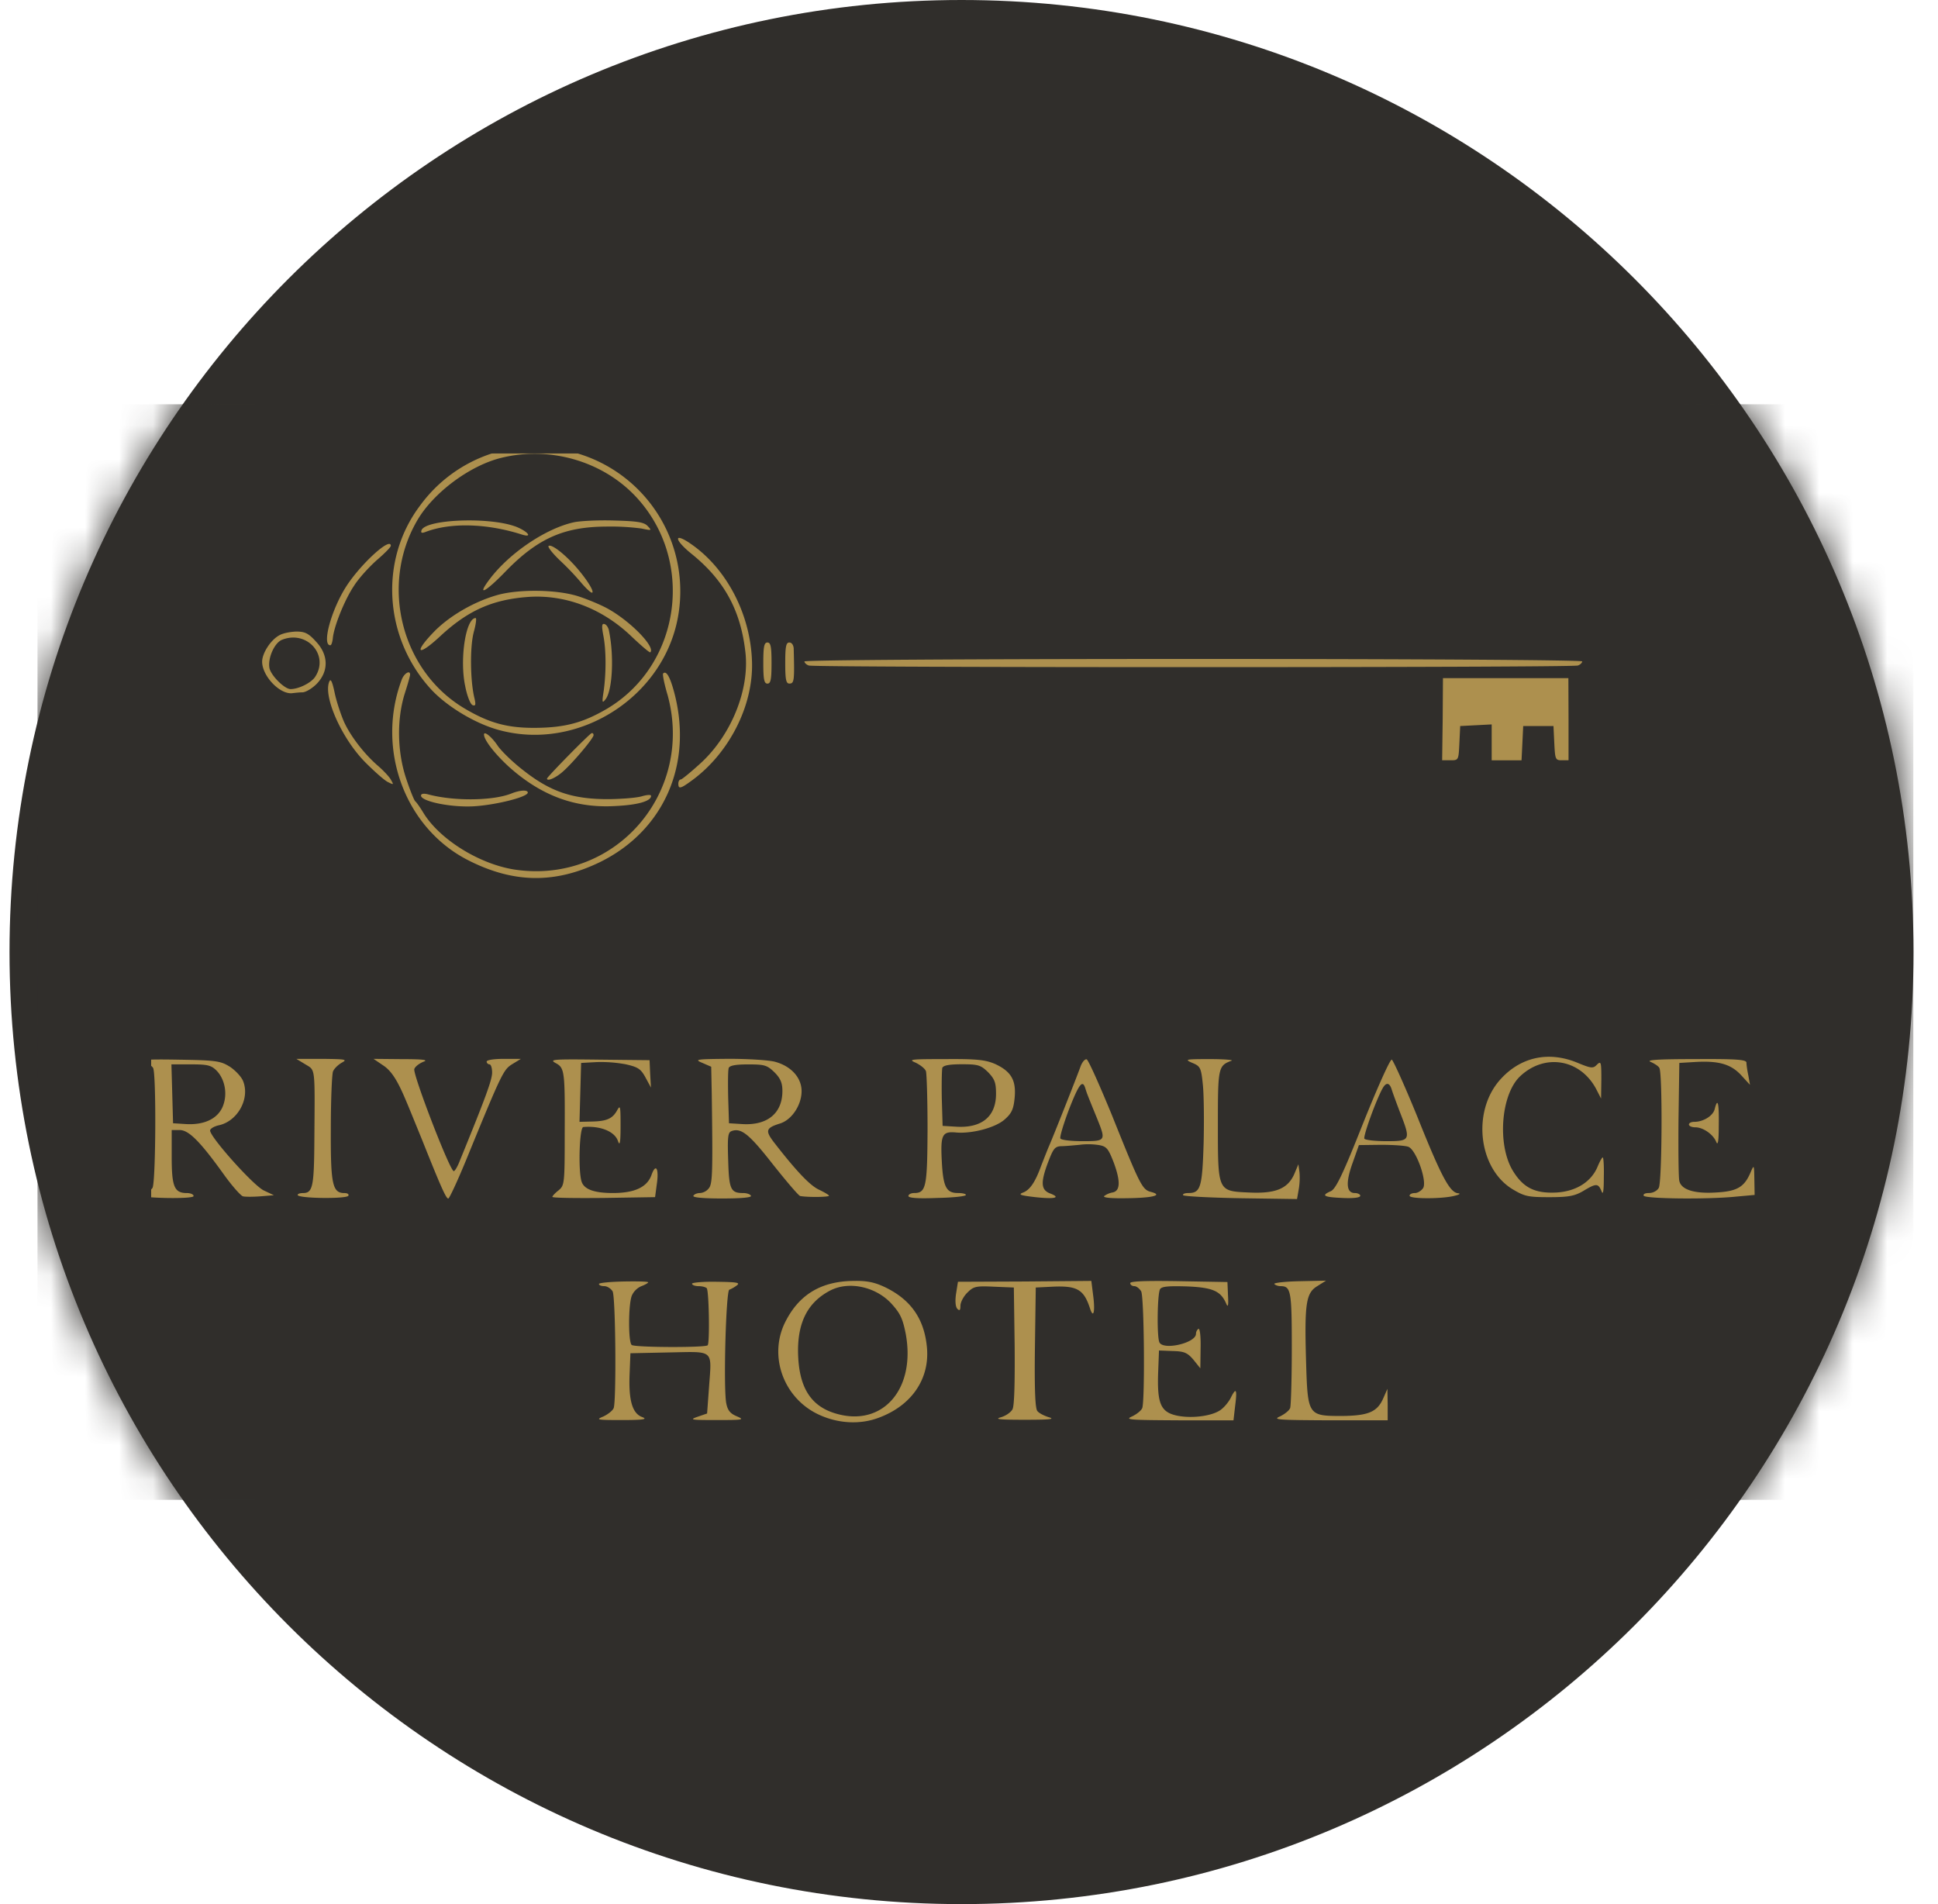 <svg xmlns="http://www.w3.org/2000/svg" width="57" height="56" fill="none" viewBox="0 0 57 56"><g clip-path="url(#a)"><path fill="#302e2b" d="M56.28 28c0-15.464-12.537-28-28-28-15.465 0-28 12.536-28 28s12.535 28 28 28c15.463 0 28-12.536 28-28"/><mask id="b" width="57" height="56" x="0" y="0" maskUnits="userSpaceOnUse" style="mask-type:alpha"><circle cx="28.279" cy="28" r="28" fill="#d9d9d9"/></mask><g mask="url(#b)"><path fill="#ad904e" d="M4.446 13.336h48.671v29.226H4.446z"/><path fill="#302e2b" d="M1.103 28v16.11h55.176V11.89H1.103zm15.9-14.66a4.23 4.23 0 0 1 2.956 4.695c-.37 2.441-2.948 4.1-5.324 3.424-.676-.193-1.466-.669-1.933-1.16-1.41-1.514-1.563-3.818-.347-5.43a4.23 4.23 0 0 1 2.103-1.53c.644-.217 1.828-.217 2.545 0m3.27 2.625c1.088.725 1.805 2.095 1.845 3.504.04 1.29-.676 2.69-1.772 3.488-.33.242-.395.258-.395.089 0-.065.033-.121.073-.121.032 0 .298-.218.588-.483.894-.822 1.434-2.151 1.313-3.247-.137-1.24-.62-2.126-1.587-2.907-.491-.395-.54-.637-.064-.323m-8.78.089c0 .04-.185.226-.41.419-.218.193-.532.532-.677.765-.274.41-.596 1.208-.62 1.555-.016.104-.04.185-.072.185-.258 0 .032-1.055.475-1.74.435-.668 1.305-1.458 1.305-1.184m-2.206 2.811c.37.387.386.862.04 1.233-.129.137-.322.257-.427.265-.097 0-.242.017-.306.025-.37.04-.886-.508-.886-.927 0-.25.25-.636.5-.773.104-.064.321-.105.499-.113.257 0 .362.049.58.29m13.403.637c0 .483-.024.604-.12.604-.097 0-.122-.121-.122-.605 0-.483.025-.604.121-.604.097 0 .121.121.121.605m.652-.427c.025.942.017 1.03-.128 1.03-.097 0-.121-.12-.121-.604 0-.483.024-.604.12-.604.073 0 .121.073.13.178m23.19.378c0 .04-.056.097-.128.121-.161.064-22.457.064-22.619 0-.072-.024-.128-.08-.128-.12 0-.041 4.776-.073 11.438-.073 6.661 0 11.438.032 11.438.072m-34.474.387c0 .04-.073.298-.162.572-.233.757-.217 1.707.049 2.497.112.338.233.636.266.66.032.024.136.17.233.33.483.798 1.684 1.539 2.739 1.684 2.924.403 5.236-2.28 4.446-5.147-.097-.322-.153-.612-.129-.628.089-.089.194.08.314.515.58 2.119-.273 4.092-2.158 5.026-1.321.645-2.546.637-3.89-.048-1.87-.95-2.723-3.286-1.95-5.324.072-.177.241-.274.241-.137m-1.942 1.393c.194.427.613.967 1.023 1.313.153.137.322.314.363.403.08.137.072.137-.105.048-.105-.056-.387-.306-.636-.555-.701-.693-1.265-1.95-1.08-2.393.04-.104.089-.008.161.339.057.265.186.644.274.845m36.014-.08v1.208h-.202c-.185 0-.193-.032-.217-.507l-.024-.5H44.8l-.024.5-.025.507h-.878v-1.055l-.459.024-.467.024-.024.5c-.024.507-.024.507-.266.507h-.241l.016-1.208.008-1.208h3.689zm-31.495.781c.105.153.435.475.725.7.822.653 1.474.879 2.578.87.378-.007.805-.04.95-.088.145-.04.258-.048.258-.008 0 .153-.379.266-1.04.298-1.191.073-2.198-.306-3.149-1.16-.41-.378-.725-.781-.725-.942 0-.113.226.064.403.33m2.82-.314c0 .097-.629.838-.91 1.08-.21.185-.46.29-.46.2 0-.048 1.257-1.328 1.313-1.336.032-.009.056.016.056.056m-1.934 1.691c0 .13-.934.363-1.579.403-.684.04-1.562-.145-1.562-.314 0-.056.08-.072.225-.032.765.201 1.901.185 2.44-.032.242-.097.476-.113.476-.024m30.867 7.943c.41.169.467.177.58.056.12-.113.128-.072.128.435l-.008.564-.145-.282c-.467-.878-1.506-1.055-2.23-.379-.573.532-.685 2.022-.218 2.787.306.5.652.669 1.28.637.58-.033 1.023-.314 1.209-.757.064-.154.129-.274.153-.274s.04.266.032.58c0 .435-.024.54-.072.402-.097-.225-.154-.225-.54.008-.25.145-.427.178-.999.178-.628 0-.725-.025-1.087-.242-.983-.612-1.176-2.247-.379-3.182.596-.692 1.434-.886 2.296-.531m-39.639.112c.161.105.339.29.395.42.217.523-.161 1.2-.725 1.312-.129.032-.242.097-.242.153.008.202 1.29 1.636 1.587 1.764l.29.137-.394.032c-.218.017-.452.017-.516 0-.064-.016-.322-.306-.564-.644-.693-.966-1.03-1.305-1.297-1.305H5.05v.798c0 .878.08 1.055.45 1.055.106 0 .194.04.194.088 0 .097-1.57.065-1.667-.032-.024-.032.048-.056.16-.056a.35.35 0 0 0 .299-.153c.097-.186.113-3.375.016-3.528-.032-.057-.153-.137-.258-.177-.153-.065.113-.081 1.007-.065 1.096.016 1.24.04 1.498.201m3.303-.112c-.113.064-.226.177-.258.258-.032.088-.064.845-.064 1.683-.008 1.643.048 1.893.402 1.893.097 0 .137.04.113.08-.064.097-1.49.08-1.49-.024 0-.032.064-.056.153-.056.29 0 .33-.177.338-1.579.016-2.167.033-2.022-.265-2.207l-.266-.161h.765c.685.008.749.016.572.113m2.392-.024c-.113.048-.233.136-.258.209-.056.137 1.047 3.004 1.16 3.004.033 0 .113-.136.178-.306.773-1.892.95-2.384.95-2.593 0-.13-.032-.242-.08-.242-.04 0-.081-.04-.081-.08 0-.049.217-.081.507-.081h.5l-.25.153c-.258.161-.298.226-1.32 2.723-.275.676-.533 1.232-.565 1.232-.064 0-.201-.298-.773-1.732-.201-.491-.403-.99-.46-1.12-.257-.62-.442-.91-.692-1.07l-.274-.186.838.008c.644 0 .79.024.62.08m6.678.354.024.403-.161-.298c-.137-.25-.218-.306-.58-.387a4 4 0 0 0-.87-.064l-.443.024-.024.862-.024.87.346-.008c.451-.008.62-.081.757-.323.097-.177.105-.137.105.451 0 .516-.024.605-.08.435-.105-.282-.532-.443-1.016-.402-.112.008-.153 1.24-.056 1.586.064.242.362.355.926.355.637 0 1.007-.17 1.136-.532s.226-.185.153.29l-.048.363-1.507.024c-.837.008-1.514 0-1.514-.032 0-.025.08-.113.185-.194.17-.145.178-.193.178-1.659.008-1.86 0-1.941-.274-2.086-.186-.105-.057-.113 1.28-.097l1.49.016zm3.68-.354c.468.128.774.467.774.861 0 .403-.282.838-.628.95-.42.13-.443.21-.202.533.66.853 1.064 1.28 1.33 1.41.169.08.306.16.306.184 0 .04-.613.049-.846.008-.04 0-.403-.427-.806-.934-.7-.894-.934-1.08-1.216-.975-.105.04-.12.178-.097.854.024.862.073.967.443.967.097 0 .202.032.226.08.032.049-.266.08-.846.08s-.878-.031-.846-.08c.025-.048.113-.08.194-.08a.36.36 0 0 0 .258-.137c.112-.129.12-.467.088-2.787l-.016-.79-.258-.112c-.25-.105-.193-.113.782-.121.58 0 1.192.04 1.36.089m6.469.064c.467.218.62.475.572.99-.032.339-.089.46-.29.637-.266.242-.959.427-1.426.387-.419-.04-.467.064-.427.846.04.757.13.934.475.934.13 0 .234.024.234.056 0 .04-.378.08-.846.089-.572.024-.845 0-.845-.057 0-.048.08-.088.169-.088.354 0 .386-.185.394-1.869 0-.87-.024-1.643-.048-1.716-.032-.08-.17-.185-.306-.25-.226-.096-.137-.104.878-.104.934-.008 1.184.024 1.466.145m3.447 1.539c.814 2.03.878 2.158 1.136 2.223.37.096.049.177-.725.185-.45.008-.7-.016-.652-.065a.6.6 0 0 1 .241-.104c.234-.04.242-.33.04-.878-.16-.411-.209-.476-.434-.516a2 2 0 0 0-.572-.008c-.177.016-.419.04-.54.04-.185.008-.233.073-.378.451-.234.613-.218.83.04.935.346.129.161.177-.427.113-.419-.049-.508-.073-.37-.13.209-.072.37-.305.547-.797.08-.201.185-.475.242-.604.113-.258.781-1.941.918-2.32.048-.128.129-.217.177-.201.049.016.387.773.757 1.676m3.504-1.636c-.394.145-.402.202-.402 1.877 0 1.965-.008 1.958.902 1.998.781.04 1.143-.105 1.337-.524l.129-.306.032.234a2 2 0 0 1-.024.515l-.048.274-1.66-.024c-.902-.016-1.667-.056-1.691-.089-.016-.04.056-.064.16-.064.355 0 .404-.17.444-1.466.016-.669.008-1.45-.024-1.732-.049-.483-.073-.532-.306-.628-.242-.105-.21-.113.507-.113.419 0 .709.024.644.048m5.486 1.7c.7 1.748.942 2.183 1.184 2.199.072.008.032.04-.105.072-.362.097-1.329.097-1.329 0 0-.048.073-.08.161-.08.08 0 .194-.073.242-.153.113-.218-.218-1.136-.443-1.208-.089-.033-.451-.057-.806-.057l-.644.008-.185.524c-.21.58-.186.886.064.886.089 0 .161.04.161.08 0 .057-.201.08-.523.065-.564-.024-.637-.073-.339-.201.145-.073.347-.484.943-1.99.419-1.047.797-1.893.846-1.877.04.016.394.797.773 1.732m9.658-1.643c0 .056.024.233.056.378l.048.274-.273-.298c-.307-.322-.67-.419-1.402-.37l-.403.024-.024 1.651c-.008.91 0 1.732.024 1.82.056.258.443.379 1.08.339.612-.033.83-.153 1.014-.588.105-.242.105-.234.113.21l.008.45-.54.049c-.861.088-2.666.064-2.722-.025-.024-.048.04-.08.153-.08.12 0 .242-.065.29-.153.097-.186.113-3.375.016-3.528-.032-.057-.153-.13-.258-.177-.145-.057.234-.081 1.313-.081 1.225-.008 1.507.016 1.507.105m-.814 1.836c0 .46-.024.612-.072.5-.089-.226-.387-.435-.62-.435-.105 0-.186-.04-.186-.08 0-.05.073-.081.161-.081.266 0 .548-.178.596-.371.089-.354.13-.201.121.467m-31.487 4.624c0 .016-.088.072-.201.113a.54.54 0 0 0-.282.281c-.105.274-.105 1.386 0 1.45.113.073 2.159.08 2.231.008.065-.064.04-1.562-.024-1.675-.024-.032-.129-.064-.242-.064-.104 0-.193-.033-.193-.073 0-.032.33-.064.725-.056.588.008.7.024.596.104a1 1 0 0 1-.225.13c-.097.032-.178 2.883-.089 3.342.04.201.113.298.306.379.242.104.201.112-.588.112-.757 0-.814-.008-.564-.096l.282-.097.056-.765c.081-1.136.17-1.055-1.168-1.031l-1.143.024-.024.604c-.033.781.08 1.168.37 1.273.17.064.04.088-.588.088-.741 0-.79-.008-.556-.104.137-.065.274-.17.306-.25.08-.226.057-3.262-.032-3.431-.048-.081-.16-.153-.242-.153-.088 0-.16-.025-.16-.065 0-.032.33-.064.724-.072.403-.008.725 0 .725.024m6.968.145c.765.37 1.16.942 1.232 1.796.073.91-.459 1.684-1.41 2.038-.547.21-1.183.177-1.74-.073-1.087-.483-1.546-1.788-.982-2.81.41-.766 1.055-1.129 1.974-1.137.394-.008.62.04.926.186m6.122.266c.056.443.008.66-.089.378-.185-.58-.379-.693-1.112-.66l-.49.024-.025 1.764c-.016 1.232.008 1.796.072 1.869.049.064.21.145.347.185.185.056-.008.072-.717.072-.733 0-.902-.016-.709-.072.145-.04.298-.145.346-.234.057-.096.073-.79.065-1.868l-.024-1.716-.588-.024c-.532-.025-.596-.008-.782.177-.113.113-.201.282-.201.386 0 .13-.024.154-.089.09-.056-.057-.072-.227-.04-.444l.056-.354 1.958-.008 1.965-.017zm3.963-.017c.016.282 0 .355-.049.242-.16-.379-.394-.483-1.152-.515-.547-.017-.749 0-.797.08-.08.129-.097 1.361-.024 1.555.097.258 1.08.032 1.08-.242 0-.056.031-.12.072-.145s.072.218.064.556l-.008.604-.201-.25c-.178-.21-.274-.25-.613-.258l-.402-.016-.024.629c-.033.894.064 1.16.491 1.272s1.08.04 1.345-.153c.113-.08.25-.25.306-.37.153-.306.185-.234.121.258l-.048.418h-1.62c-1.433-.008-1.586-.016-1.369-.112.137-.065.274-.17.306-.25.081-.226.057-3.262-.032-3.431-.048-.081-.137-.153-.201-.153-.065 0-.121-.04-.121-.09 0-.056.46-.072 1.434-.056l1.425.025zm2.625-.281c-.33.2-.378.507-.33 2.19.049 1.62.049 1.628 1.064 1.628.78-.009 1.039-.121 1.216-.54l.113-.258.008.46v.466h-1.708c-1.514-.008-1.684-.016-1.466-.112.137-.065.274-.17.306-.25.024-.072.048-.87.048-1.764 0-1.675-.024-1.82-.33-1.82-.08 0-.16-.033-.185-.065-.016-.032.314-.072.741-.08l.781-.017z"/><path fill="#302e2b" d="M14.748 13.464c-.926.225-1.998 1.023-2.473 1.836-1.112 1.901-.475 4.43 1.385 5.534.733.435 1.273.58 2.103.572.862-.008 1.393-.153 2.094-.564 2.191-1.305 2.594-4.406.814-6.267-.983-1.023-2.514-1.458-3.923-1.111m.395 2.013c.37.137.555.355.2.242-1.038-.33-2.101-.354-2.834-.072-.105.04-.137.024-.113-.049.104-.322 1.95-.402 2.746-.12m3.906-.008c.13.137.121.137-.185.073a7 7 0 0 0-1.047-.056c-1.225.008-1.99.346-2.916 1.288-.628.653-.902.79-.492.25.588-.773 1.66-1.49 2.481-1.667.202-.04.733-.065 1.193-.049.66.017.862.049.966.161m-2.19 1.112c.337.363.62.79.563.846-.024.024-.161-.097-.306-.266a8 8 0 0 0-.652-.685c-.21-.201-.355-.386-.33-.418.072-.065.402.177.724.523m.136.95c.282.09.685.258.886.371.669.37 1.402 1.128 1.249 1.28-.016.025-.266-.192-.564-.474-.862-.822-1.95-1.233-3.045-1.152-1.047.08-1.764.402-2.578 1.16-.676.628-.789.483-.136-.178.467-.459 1.176-.861 1.852-1.047.637-.169 1.716-.153 2.336.04m-3.06 1.064c-.114.427-.105 1.434.024 1.95.04.176.032.225-.057.192-.064-.024-.161-.265-.217-.555-.17-.79.016-2.006.306-2.006.032 0 .008.193-.057.419m3.978-.049c.154.733.105 1.748-.096 2.014-.105.137-.113.105-.057-.25.073-.54.073-1.208-.016-1.643-.048-.266-.04-.338.04-.314.057.016.113.105.13.193M8.296 18.816c-.226.088-.427.547-.37.837.048.218.442.613.62.613.241 0 .612-.186.725-.363.418-.644-.25-1.377-.975-1.087M5.066 32.165l.024.87.379.024c.531.032.926-.153 1.079-.508.153-.362.072-.805-.177-1.063-.161-.16-.266-.185-.757-.185h-.572zM21.434 31.408c-.025.065-.025.451-.017.87l.024.757.403.025c.733.04 1.168-.323 1.168-.975 0-.234-.056-.37-.233-.548-.218-.21-.29-.233-.774-.233-.362 0-.54.032-.572.104M27.716 31.404c-.016.057-.024.468-.016.91l.024.798.395.024c.757.048 1.176-.298 1.176-.966 0-.33-.04-.435-.234-.637-.217-.21-.29-.233-.773-.233-.362 0-.54.032-.572.104M31.438 32.636c-.161.427-.274.806-.25.846.024.048.322.08.652.08.685 0 .693-.008.427-.668-.29-.709-.298-.733-.346-.886-.08-.266-.185-.137-.483.628M40.66 32.016c-.2.37-.571 1.401-.531 1.474.032.04.322.072.652.072.701 0 .717-.024.403-.83-.105-.273-.217-.58-.25-.684-.064-.217-.169-.225-.273-.032M24.422 37.952c-.653.339-.959.919-.95 1.805.015 1.03.362 1.603 1.127 1.82 1.37.395 2.344-.733 2.038-2.36-.089-.443-.161-.596-.427-.886-.46-.491-1.24-.66-1.788-.379"/></g></g><defs><clipPath id="a"><path fill="#fff" d="M.28 0h56v56h-56z"/></clipPath></defs></svg>